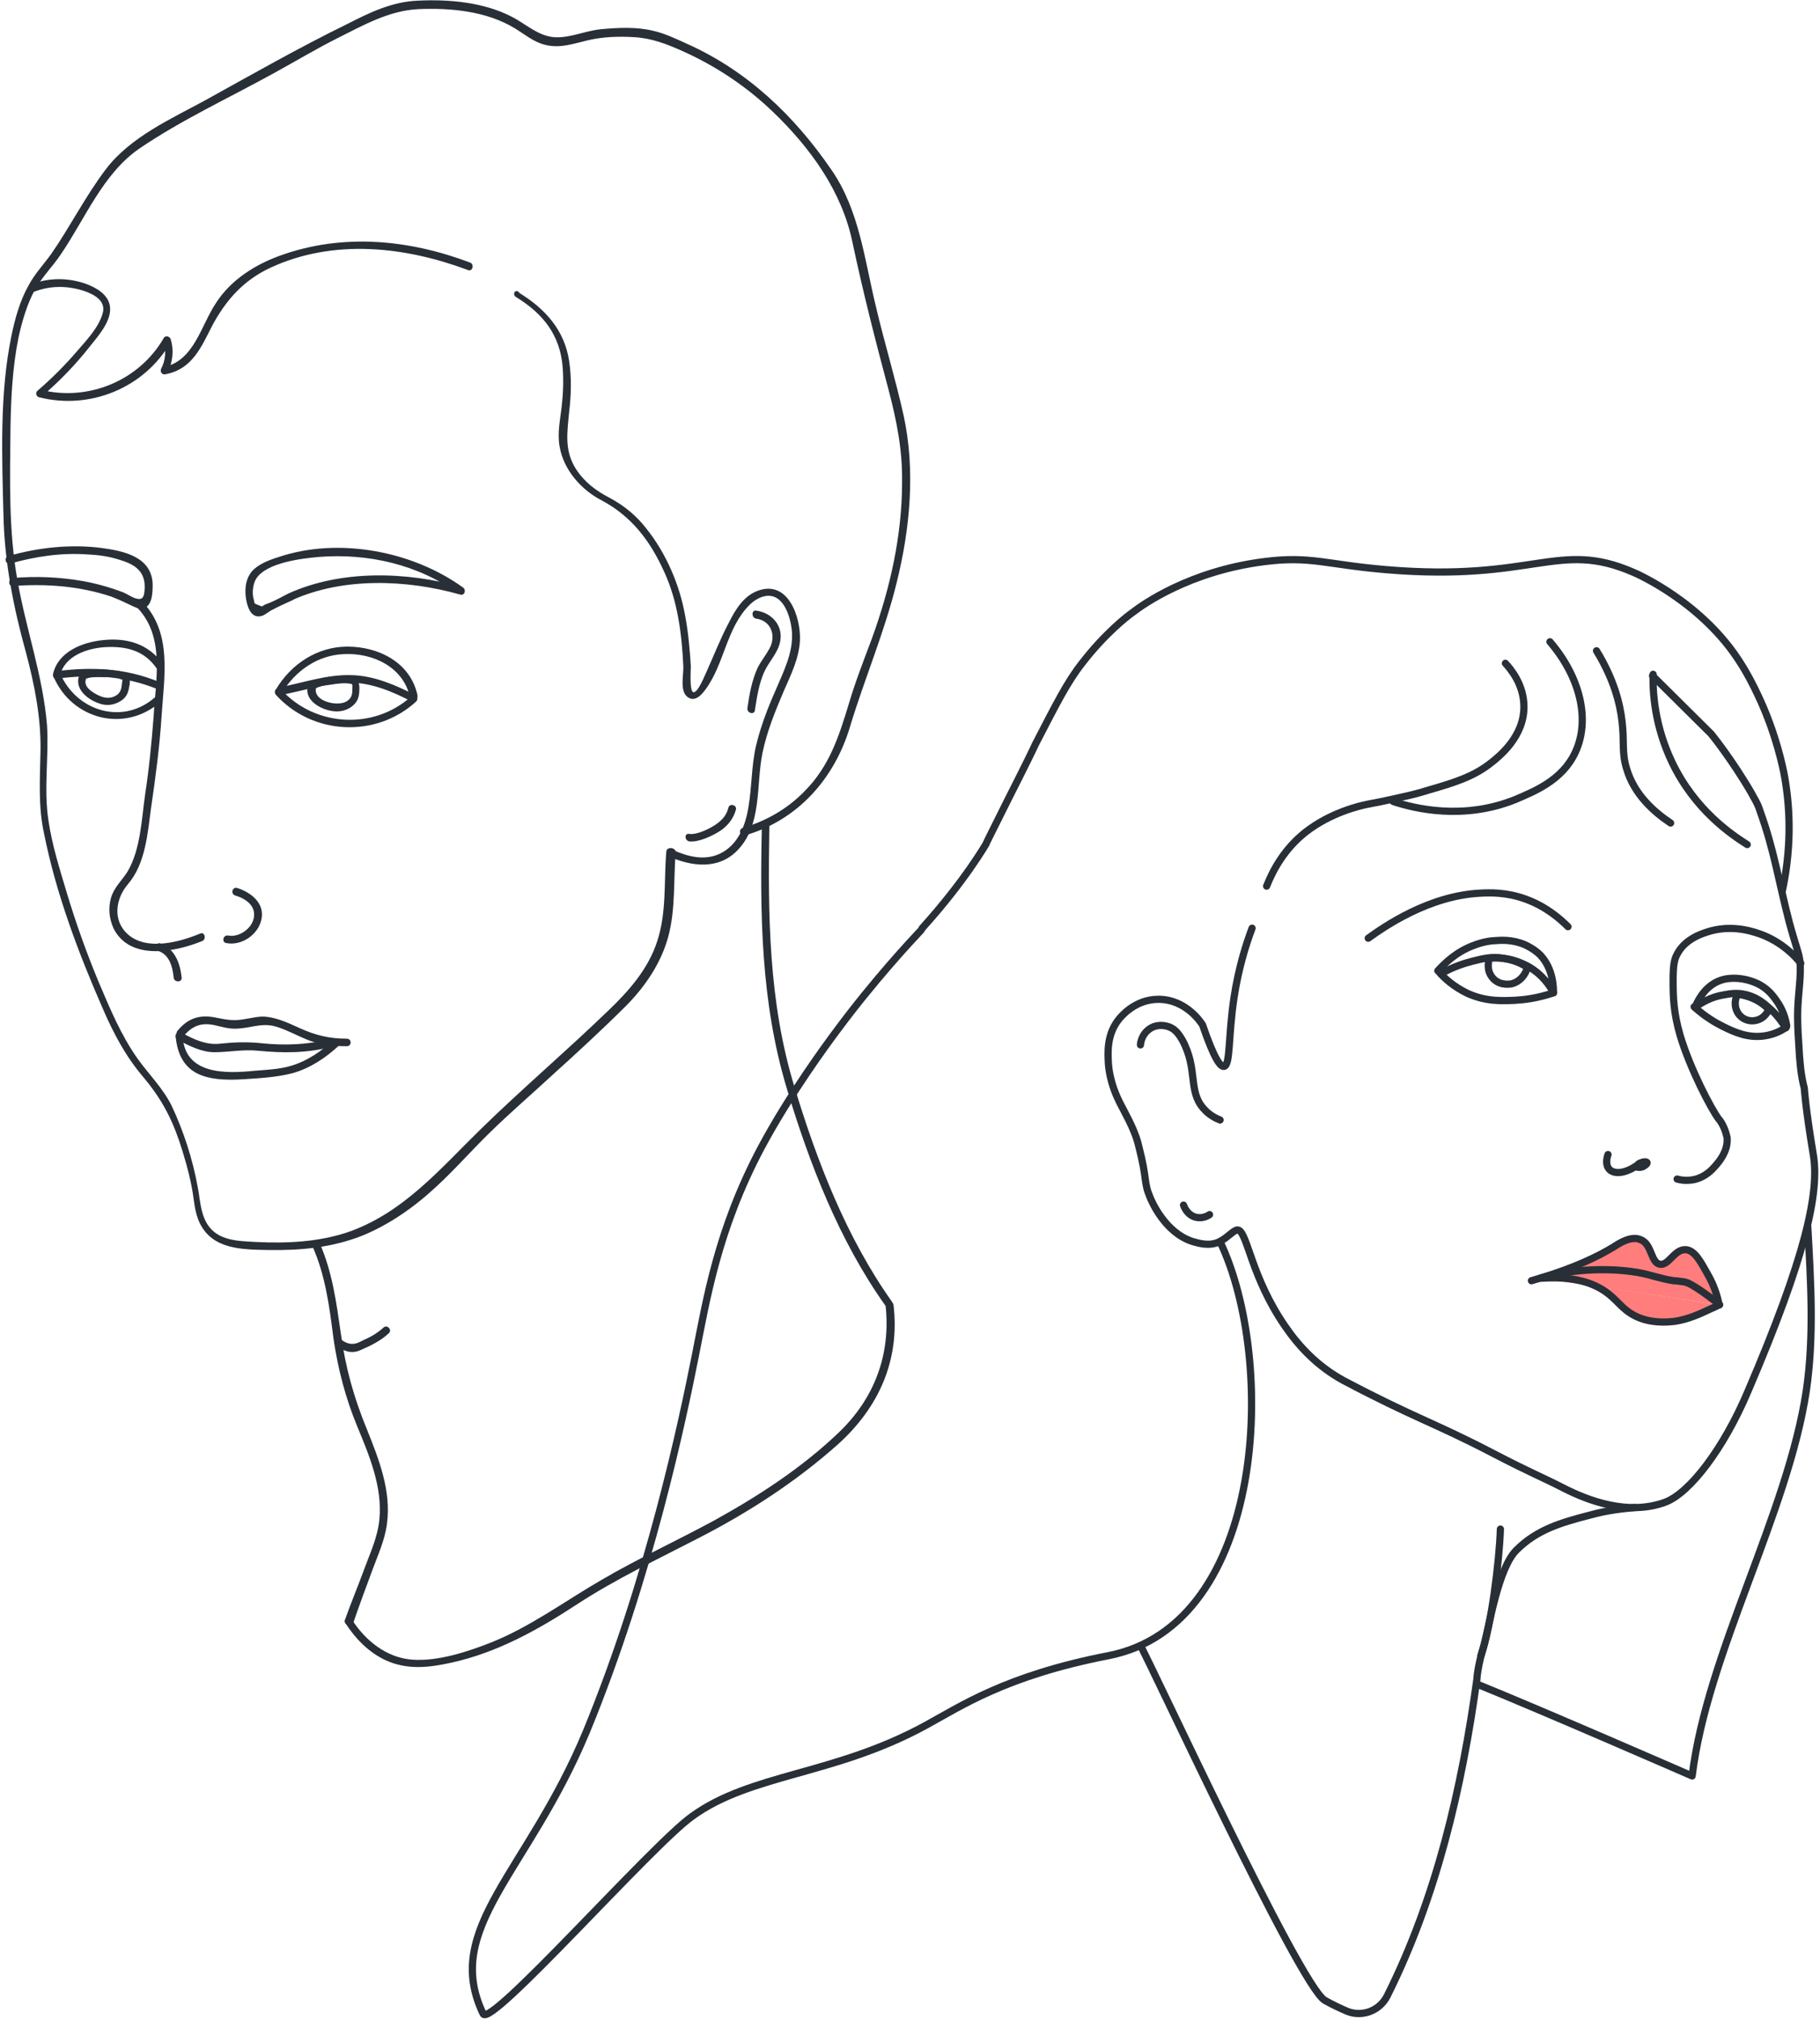 <svg width="483" height="536" viewBox="0 0 483 536" fill="none" xmlns="http://www.w3.org/2000/svg">
<path d="M200.603 164.118C204.721 164.649 206.05 168.768 204.19 172.089C203.26 173.816 202.064 175.278 201.134 177.005C199.54 180.459 198.876 184.179 198.344 187.899C198.211 189.227 200.204 189.759 200.337 188.43C200.869 184.976 201.4 181.522 202.728 178.466C203.924 175.676 206.316 173.418 206.98 170.495C208.043 166.11 204.854 162.523 200.603 161.992C199.407 161.859 199.407 163.852 200.603 164.118Z" fill="#292F36"/>
<path d="M182.93 223.239C185.321 223.505 188.776 221.911 190.901 220.582C193.027 219.254 194.621 217.261 195.286 214.869C195.684 213.541 193.559 213.009 193.293 214.338C192.761 216.596 191.167 218.058 189.174 219.254C187.58 220.184 184.79 221.512 182.93 221.246C181.601 220.981 181.601 222.974 182.93 223.239Z" fill="#292F36"/>
<path d="M48.61 275.054C50.868 272.264 53.26 271.201 56.98 271.998C58.707 272.397 60.434 272.928 62.294 272.928C66.28 272.928 69.335 271.201 73.321 272.397C75.978 273.194 78.37 274.522 80.894 275.585C84.481 277.179 88.201 277.578 92.054 277.578C93.382 277.578 93.382 275.585 92.054 275.585C87.404 275.585 83.684 274.655 79.565 272.795C76.642 271.467 73.587 270.005 70.398 269.739C68.538 269.607 66.678 270.138 64.818 270.404C62.028 270.935 60.035 270.537 57.378 270.005C52.994 269.075 49.806 270.138 47.016 273.592C46.351 274.655 47.813 276.117 48.61 275.054Z" fill="#292F36"/>
<path d="M46.617 274.919C46.883 278.373 48.079 281.96 51.134 284.086C54.721 286.61 60.434 286.61 64.553 286.344C68.804 286.078 73.454 285.813 77.573 284.75C82.356 283.421 86.474 280.631 90.061 277.31C90.991 276.38 89.53 275.051 88.6 275.849C85.278 278.904 81.691 281.429 77.307 282.757C74.251 283.687 70.93 283.82 67.609 284.086C59.903 284.883 49.142 285.148 48.477 275.051C48.477 273.723 46.484 273.59 46.617 274.919Z" fill="#292F36"/>
<path d="M47.154 275.849C50.077 277.443 53.532 279.171 56.853 279.171C60.706 279.171 64.559 278.373 68.412 278.772C75.32 279.436 81.299 279.436 88.207 277.709C89.536 277.443 88.871 275.451 87.676 275.716C81.431 277.178 75.719 277.443 69.341 276.779C65.621 276.381 62.035 276.513 58.315 276.912C54.727 277.311 51.273 275.716 48.218 273.989C47.022 273.458 45.959 275.185 47.154 275.849Z" fill="#292F36"/>
<path d="M110.789 184.443C108.929 175.808 100.559 171.556 92.189 171.556C84.217 171.556 77.176 176.206 73.19 182.982C72.659 183.779 73.456 184.576 74.253 184.443C80.232 183.38 86.21 181.255 92.454 181.122C98.3 180.989 104.279 183.513 109.327 186.17C110.39 186.702 111.453 185.107 110.257 184.443C105.076 181.786 99.23 179.262 93.384 179.129C86.742 178.863 80.231 181.255 73.722 182.45C74.12 182.982 74.519 183.38 74.784 183.912C78.372 177.933 84.35 173.815 91.258 173.549C98.964 173.15 107.069 177.003 108.796 184.975C109.061 186.303 111.054 185.772 110.789 184.443Z" fill="#292F36"/>
<path d="M73.189 184.312C82.888 195.073 99.76 195.87 110.389 186.172C111.319 185.374 109.99 183.913 109.06 184.843C99.096 193.744 83.552 192.814 74.651 182.983C73.721 181.92 72.392 183.249 73.189 184.312Z" fill="#292F36"/>
<path d="M81.828 181.654C80.367 185.639 85.017 188.297 88.471 188.695C90.597 188.961 92.723 188.297 94.184 186.702C95.247 185.507 95.38 184.045 95.38 182.451C95.247 179.528 93.653 179.262 91.128 179.395C88.471 179.395 84.751 179.661 82.493 181.122C81.43 181.787 82.36 183.514 83.423 182.849C84.618 182.052 86.346 181.787 87.807 181.654C89.268 181.388 91.261 181.122 92.856 181.388C93.653 181.521 93.52 181.521 93.52 182.451C93.52 183.912 93.52 185.108 92.058 186.038C89.667 187.632 82.626 186.038 83.954 182.185C84.22 180.989 82.227 180.458 81.828 181.654Z" fill="#292F36"/>
<path d="M43.164 176.076C39.311 170.761 33.598 169.167 27.354 169.831C21.907 170.363 15.397 172.887 14.068 178.866C13.936 179.397 14.334 180.194 14.998 180.061C24.298 178.866 32.934 179.264 41.835 182.851C43.031 183.383 43.563 181.39 42.367 180.991C33.465 177.271 24.564 176.873 14.998 178.068C15.264 178.467 15.663 178.866 15.928 179.264C17.124 173.95 23.235 171.957 28.018 171.691C33.333 171.426 38.115 172.489 41.437 177.138C42.234 178.201 43.961 177.138 43.164 176.076Z" fill="#292F36"/>
<path d="M14.204 179.53C19.12 190.956 33.203 194.543 42.636 186.173C43.566 185.376 42.237 183.914 41.307 184.844C32.804 192.55 20.316 188.83 15.931 178.6C15.4 177.405 13.673 178.467 14.204 179.53Z" fill="#292F36"/>
<path d="M21.245 178.729C19.252 182.715 23.503 185.903 26.958 186.833C28.951 187.365 30.943 186.833 32.538 185.638C33.866 184.575 34.132 183.246 34.398 181.652C34.796 178.729 33.335 178.198 30.677 177.932C27.887 177.534 24.3 177.268 21.643 178.464C20.448 178.995 21.511 180.722 22.573 180.191C23.902 179.526 25.762 179.659 27.223 179.659C28.685 179.659 30.677 179.526 32.006 180.191C32.67 180.456 32.538 180.058 32.405 180.988C32.272 182.449 32.139 183.645 30.943 184.442C29.349 185.505 27.622 185.239 26.027 184.442C24.433 183.645 21.776 182.051 22.972 179.792C23.503 178.596 21.909 177.666 21.245 178.729Z" fill="#292F36"/>
<path d="M76.518 157.474C74.658 158.404 72.665 159.6 70.672 160.264C69.211 160.795 70.141 161.194 68.547 160.53C67.218 159.998 67.617 160.131 67.351 159.068C66.82 157.474 67.085 154.95 68.015 153.488C70.805 149.237 80.105 148.174 84.49 147.775C97.642 146.713 111.061 149.768 121.822 157.607C122.088 156.942 122.354 156.278 122.619 155.747C107.872 151.628 90.601 151.097 76.518 157.474C75.322 158.005 76.385 159.865 77.581 159.201C91.132 153.09 108.005 153.754 122.088 157.74C123.284 158.138 123.815 156.544 122.885 155.88C109.467 146.181 89.804 142.461 73.994 147.775C71.47 148.573 68.547 149.635 66.82 151.628C64.96 153.887 64.827 157.075 65.491 159.865C66.023 162.124 67.218 164.25 69.743 163.32C70.672 162.921 71.47 162.124 72.4 161.725C74.127 160.795 75.987 159.998 77.714 159.201C78.777 158.67 77.714 156.942 76.518 157.474Z" fill="#292F36"/>
<path d="M3.445 155.482C12.213 154.818 21.115 155.482 29.485 158.272C31.61 159.069 33.47 159.999 35.463 160.929C36.393 161.328 37.19 161.726 38.253 161.328C40.512 160.531 40.512 156.943 40.512 154.951C40.246 147.776 32.939 146.182 26.96 145.385C18.723 144.322 10.22 145.252 2.249 147.511C0.921 147.909 1.452 149.902 2.78 149.503C9.423 147.643 16.332 146.581 23.373 147.112C26.296 147.245 29.086 147.643 31.876 148.573C35.862 149.769 38.652 151.629 38.386 156.279C38.253 158.272 37.987 159.468 35.729 158.671C34.666 158.272 33.736 157.608 32.806 157.209C29.352 155.881 25.632 154.818 21.912 154.153C15.8 153.091 9.556 152.825 3.445 153.356C2.116 153.489 2.116 155.615 3.445 155.482Z" fill="#292F36"/>
<path d="M36.523 161.327C43.83 169.032 41.306 180.458 40.774 190.024C40.243 196.932 39.579 203.841 38.516 210.749C37.586 217.259 37.32 225.363 33.866 231.209C32.404 233.601 30.412 235.195 29.482 238.118C28.684 240.908 28.95 243.698 30.146 246.355C34.53 254.99 46.487 252.599 53.661 249.676C54.857 249.145 54.326 247.152 53.13 247.683C47.683 249.942 39.047 252.333 33.999 247.949C29.747 244.229 30.677 238.383 33.999 234.531C38.649 229.083 39.18 220.979 40.11 214.204C41.306 206.099 42.369 197.995 42.9 189.758C43.564 179.528 45.69 168.235 38.117 159.998C37.054 158.802 35.593 160.264 36.523 161.327Z" fill="#292F36"/>
<path d="M60.041 250.209C64.027 251.006 68.411 248.084 69.341 244.098C70.404 239.714 66.684 236.791 62.964 235.595C61.635 235.197 61.104 237.189 62.432 237.588C65.09 238.385 68.012 240.245 67.348 243.567C66.817 246.356 63.495 248.748 60.572 248.216C59.244 247.951 58.712 249.944 60.041 250.209Z" fill="#292F36"/>
<path d="M42.097 252.332C45.02 253.395 45.817 256.583 46.083 259.373C46.216 260.702 48.342 260.702 48.209 259.373C47.81 255.653 46.482 251.8 42.629 250.339C41.433 249.808 40.902 251.8 42.097 252.332Z" fill="#292F36"/>
<path d="M9.158 77.362C13.409 75.768 17.66 75.768 22.044 77.097C24.834 78.027 28.289 79.754 27.226 83.208C26.163 86.928 22.974 90.249 20.45 93.172C17.262 96.892 13.675 100.479 9.955 103.668C9.29 104.199 9.689 105.262 10.353 105.395C23.904 108.849 38.386 102.871 45.294 90.781C44.63 90.648 43.966 90.648 43.434 90.515C44.099 93.039 43.966 95.564 42.77 97.822C42.371 98.619 43.036 99.549 43.966 99.284C51.007 97.955 53.399 92.109 56.322 86.397C60.041 79.488 64.691 74.307 71.866 70.985C88.606 63.28 107.471 65.405 124.211 71.65C125.407 72.181 125.938 70.055 124.742 69.657C108.534 63.545 90.997 61.818 74.39 67.797C67.747 70.188 61.37 74.174 57.384 80.285C53.266 86.397 51.539 95.829 43.301 97.424C43.7 97.955 44.099 98.487 44.497 98.885C45.826 95.962 46.224 93.039 45.294 89.984C45.029 89.186 43.833 88.921 43.434 89.718C36.924 101.011 23.373 106.591 10.752 103.402C10.885 103.934 11.018 104.598 11.15 105.129C15.8 101.144 20.052 96.759 23.904 91.844C26.03 89.186 29.485 85.334 29.219 81.614C28.953 78.292 25.765 76.432 22.974 75.37C18.192 73.642 13.143 73.642 8.36 75.37C7.297 75.768 7.829 77.761 9.158 77.362Z" fill="#292F36"/>
<path d="M176.821 226.029C176.157 234 176.954 241.972 174.429 249.677C172.038 257.117 166.857 262.963 161.277 268.277C150.25 278.906 138.558 288.87 127.664 299.499C116.77 310.127 106.939 321.951 92.059 327C84.353 329.524 76.116 329.923 68.011 329.524C63.229 329.258 57.782 329.258 54.992 324.741C53.132 321.686 53.132 318.231 52.467 314.91C51.139 307.603 48.748 300.163 45.559 293.387C43.167 288.604 39.58 285.15 36.525 280.899C32.008 274.522 29.085 267.347 26.029 260.173C22.84 252.467 20.05 244.629 17.659 236.658C15.799 230.413 13.806 224.169 12.876 217.792C11.548 209.289 13.009 200.919 12.478 192.416C11.415 179.396 6.898 166.908 4.639 154.021C2.248 140.735 2.646 127.051 2.779 113.633C2.912 105.661 3.311 97.424 4.905 89.586C5.835 85.334 7.163 80.684 9.289 76.831C11.149 73.51 14.072 70.587 16.198 67.399C22.708 57.833 27.358 46.009 37.056 39.366C48.216 31.793 60.572 26.08 72.396 19.57C78.242 16.382 83.954 12.928 89.8 10.005C96.443 6.683 103.218 2.831 110.924 2.432C119.56 2.033 129.126 2.963 136.565 7.48C139.223 9.075 141.481 11.068 144.537 11.865C148.655 12.928 152.11 11.599 156.095 10.669C160.081 9.739 164.332 9.606 168.451 9.872C172.968 10.138 177.087 11.732 181.205 13.592C190.106 17.578 198.211 23.025 205.119 29.668C215.083 39.233 223.453 50.792 226.243 64.343C229.033 77.496 232.355 90.516 235.809 103.403C237.935 111.507 239.529 119.345 239.396 127.981C239.396 142.064 236.208 156.147 231.425 169.299C229.299 175.012 227.04 180.725 225.313 186.571C222.656 195.339 220.132 203.311 213.489 209.953C208.972 214.603 203.392 217.792 197.148 219.652C195.819 220.05 196.351 222.043 197.679 221.645C211.629 217.659 221.461 206.632 225.579 192.815C229.432 180.061 234.746 167.705 237.935 154.685C241.522 140.337 242.983 124.793 239.795 110.178C237.669 100.613 234.746 91.047 232.488 81.481C229.432 68.993 228.103 55.84 220.663 45.079C210.832 30.73 198.343 18.773 182.268 11.599C179.345 10.271 176.289 8.809 173.234 8.145C168.85 7.082 163.934 7.348 159.549 7.746C155.298 8.145 151.312 10.138 147.061 9.872C142.544 9.473 139.355 6.152 135.503 4.292C128.195 0.572 119.028 -0.225 110.924 0.173C104.016 0.439 98.037 3.362 92.059 6.418C79.304 12.662 66.949 19.703 54.46 26.612C45.426 31.527 34.665 36.31 28.155 44.813C22.707 51.987 18.722 59.959 13.673 67.266C11.681 70.056 9.156 72.713 7.562 75.769C5.303 79.754 3.975 84.537 3.045 89.054C-0.144 104.466 0.521 121.073 0.919 136.75C1.185 149.105 3.576 161.195 6.898 173.152C9.156 181.655 10.883 190.291 10.751 199.059C10.618 206.499 10.086 213.806 11.681 221.113C14.869 237.056 20.715 252.6 27.225 267.48C30.015 273.99 33.336 280.234 37.853 285.549C42.37 290.863 45.293 296.044 47.552 302.687C48.88 306.673 50.076 310.791 50.873 314.91C51.538 318.231 51.537 321.42 52.999 324.475C56.453 331.65 64.557 331.517 71.466 331.65C79.836 331.783 88.073 330.985 95.911 327.93C103.218 325.007 109.994 320.224 115.707 314.91C120.755 310.26 125.273 305.078 130.188 300.296C135.503 295.114 141.083 290.331 146.53 285.283C153.305 279.172 160.081 272.927 166.458 266.55C171.374 261.502 175.492 255.39 177.352 248.482C179.345 241.042 178.681 233.469 179.345 225.896C178.947 224.7 176.821 224.7 176.821 226.029Z" fill="#292F36"/>
<path d="M136.966 78.825C144.14 83.209 148.657 88.922 149.321 97.425C149.587 100.879 149.454 104.466 149.056 107.92C148.657 111.375 147.86 114.962 148.524 118.549C149.587 124.66 154.237 129.975 159.684 132.765C167.655 137.016 172.571 143.526 176.291 151.763C179.878 159.602 180.941 168.237 181.34 176.74C181.473 178.999 180.277 183.383 182.535 184.977C184.395 186.306 186.123 184.446 187.185 182.984C192.234 176.209 192.765 166.643 198.877 160.532C201.135 158.273 204.722 156.812 207.247 159.602C209.107 161.594 209.904 164.916 210.169 167.573C210.568 173.153 207.911 178.201 205.785 183.25C203.66 188.033 201.8 192.948 200.604 197.997C199.408 203.311 199.541 208.758 198.611 214.205C197.814 219.121 195.821 224.303 190.905 226.561C186.787 228.421 182.403 227.225 178.55 225.498C177.354 224.967 176.291 226.694 177.487 227.225C183.465 229.882 190.507 230.812 195.555 225.764C202.331 218.988 200.604 208.36 202.331 199.857C203.527 194.011 205.785 188.564 208.044 183.25C209.904 178.999 212.03 174.747 212.295 169.964C212.561 163.853 209.24 153.889 201.268 156.679C197.415 158.007 195.157 161.727 193.43 165.181C191.171 169.433 189.444 173.95 187.451 178.334C187.053 179.131 185.193 183.914 183.997 183.648C182.934 183.383 183.333 177.803 183.333 176.74C183.067 172.356 182.668 167.839 181.871 163.587C180.41 155.217 176.823 146.847 171.508 140.205C168.851 136.75 165.53 134.093 161.81 132.1C158.223 130.24 155.167 127.982 152.908 124.527C149.72 119.612 150.517 114.829 151.048 109.249C151.58 104.865 151.713 100.215 151.048 95.831C149.853 87.726 144.804 82.013 137.896 77.762C136.833 76.301 135.77 78.161 136.966 78.825Z" fill="#292F36"/>
<path d="M202.188 218.985C201.657 242.634 201.923 266.016 208.831 288.868C214.81 308.796 222.781 329.256 234.871 346.261C235.668 347.324 237.395 346.261 236.598 345.199C224.641 328.326 216.803 308.132 210.824 288.336C203.915 265.751 203.783 242.501 204.181 218.985C204.314 217.657 202.188 217.657 202.188 218.985Z" fill="#292F36"/>
<path d="M82.888 330.586C86.342 338.291 87.405 346.528 88.468 354.898C89.663 363.136 91.656 370.841 94.845 378.547C98.034 386.253 101.488 394.49 100.691 402.992C100.292 407.775 98.166 412.159 96.572 416.544C94.978 420.928 93.118 425.312 91.524 429.829C91.125 431.158 93.383 431.689 93.782 430.494C95.376 425.844 97.103 421.194 98.831 416.544C100.292 412.558 102.152 408.572 102.684 404.321C103.879 395.552 100.558 387.183 97.369 379.211C93.915 370.841 91.656 362.737 90.461 353.836C89.265 345.598 88.202 337.361 84.748 329.656C84.216 328.327 82.356 329.257 82.888 330.586Z" fill="#292F36"/>
<path d="M89.133 357.024C91.258 358.485 93.251 359.283 95.643 358.22C98.433 357.024 101.09 355.695 103.215 353.703C104.145 352.773 102.684 351.311 101.754 352.241C100.293 353.57 98.566 354.633 96.706 355.43C95.908 355.828 94.978 356.36 94.181 356.493C92.587 356.758 91.391 356.094 90.195 355.164C89.133 354.5 88.07 356.227 89.133 357.024Z" fill="#292F36"/>
<path d="M91.654 430.628C94.311 434.746 97.766 438.333 102.283 440.459C107.996 443.116 113.841 442.452 119.82 441.123C131.91 438.466 142.671 432.488 153.034 425.712C163.397 418.936 174.689 413.622 185.717 407.909C198.869 401.134 211.358 393.029 222.385 383.198C233.146 373.5 238.859 361.011 237.132 346.264C236.999 344.935 234.873 344.935 235.006 346.264C236.468 359.284 232.083 370.975 222.651 380.01C212.819 389.442 201.128 397.015 189.304 403.525C179.472 408.839 169.375 413.489 159.81 419.069C150.111 424.649 141.077 431.425 130.581 435.676C124.204 438.201 116.233 440.858 109.324 440.326C102.549 439.795 96.969 435.278 93.382 429.698C92.717 428.502 90.99 429.565 91.654 430.628Z" fill="#292F36"/>
<path d="M411.332 170.271C419.303 179.57 422.093 190.863 418.108 199.499C414.653 207.072 407.081 209.995 402.165 212.12C388.348 217.7 375.328 214.512 369.748 212.652" stroke="#292F36" stroke-width="1.913" stroke-miterlimit="10" stroke-linecap="round" stroke-linejoin="round"/>
<path d="M363.109 248.923C367.36 245.867 379.184 237.63 392.869 236.966C395.393 236.833 399.644 236.7 404.56 238.427C410.273 240.42 414.126 243.874 416.118 245.867" stroke="#292F36" stroke-width="1.913" stroke-miterlimit="10" stroke-linecap="round" stroke-linejoin="round"/>
<path d="M382.372 258.353C385.694 256.493 388.617 255.563 390.742 255.032C393.399 254.368 395.791 253.703 398.979 254.235C402.168 254.633 404.426 255.829 405.489 256.361C409.475 258.619 411.468 261.808 412.265 263.402C412.265 262.073 412.265 257.158 408.811 253.438C407.216 251.843 405.489 251.046 404.692 250.648C401.238 249.186 398.182 249.452 396.455 249.585C395.791 249.585 393.532 249.851 390.875 250.913C386.358 252.641 383.435 255.563 381.575 257.556" stroke="#292F36" stroke-width="1.913" stroke-miterlimit="10" stroke-linecap="round" stroke-linejoin="round"/>
<path d="M381.979 257.957C383.308 259.551 385.832 261.809 389.419 263.537C394.335 265.795 398.719 265.529 402.041 265.396C404.432 265.264 408.019 264.865 412.271 263.404" stroke="#292F36" stroke-width="1.913" stroke-miterlimit="10" stroke-linecap="round" stroke-linejoin="round"/>
<path d="M395.26 254.235C395.127 254.634 394.861 255.564 394.994 256.759C394.994 257.291 395.26 258.619 396.456 259.815C398.448 261.675 401.106 261.011 401.238 261.011C403.231 260.479 404.825 258.752 405.357 256.627C404.294 255.962 402.833 255.165 400.707 254.634C398.581 254.102 396.588 254.102 395.26 254.235Z" stroke="#292F36" stroke-width="1.913" stroke-miterlimit="10" stroke-linecap="round" stroke-linejoin="round"/>
<path d="M473.908 272.704C472.978 271.242 471.783 269.515 470.056 267.921C468.461 266.459 466.601 264.732 463.546 263.935C461.021 263.271 459.028 263.669 457.567 263.935C454.113 264.466 451.456 266.061 449.861 267.256C450.26 266.194 451.987 262.075 455.973 260.348C457.833 259.551 459.427 259.551 460.224 259.551C463.678 259.551 466.335 260.879 467.265 261.411C469.524 262.739 470.72 264.466 471.384 265.396C473.244 267.921 473.908 270.578 474.174 272.172" stroke="#292F36" stroke-width="1.913" stroke-miterlimit="10" stroke-linecap="round" stroke-linejoin="round"/>
<path d="M474.043 272.569C472.847 273.366 470.987 274.429 468.33 274.827C463.946 275.492 460.358 273.897 457.17 272.303C455.31 271.373 452.52 269.779 449.597 267.122" stroke="#292F36" stroke-width="1.913" stroke-miterlimit="10" stroke-linecap="round" stroke-linejoin="round"/>
<path d="M469.393 267.788C469.393 267.921 468.463 270.179 466.072 270.711C464.477 271.109 462.75 270.578 461.687 269.382C460.359 267.921 460.093 265.662 461.156 263.802C462.219 263.935 463.68 264.201 465.407 264.998C467.267 265.795 468.596 266.991 469.393 267.788Z" stroke="#292F36" stroke-width="1.913" stroke-miterlimit="10" stroke-linecap="round" stroke-linejoin="round"/>
<path d="M456.243 346.172C455.844 344.312 455.047 341.256 453.187 338.067C451.327 334.746 449.733 331.69 447.341 331.557C444.286 331.425 442.824 335.942 440.433 335.41C438.041 334.879 438.44 330.096 435.384 328.9C432.993 327.838 429.937 329.697 428.343 330.76C424.224 333.285 417.98 336.34 408.68 339.13" fill="#FF7D7D"/>
<path d="M456.243 346.172C455.844 344.312 455.047 341.256 453.187 338.067C451.327 334.746 449.733 331.69 447.341 331.557C444.286 331.425 442.824 335.942 440.433 335.41C438.041 334.879 438.44 330.096 435.384 328.9C432.993 327.838 429.937 329.697 428.343 330.76C424.224 333.285 417.98 336.34 408.68 339.13" stroke="#292F36" stroke-width="1.913" stroke-miterlimit="10" stroke-linecap="round" stroke-linejoin="round"/>
<path d="M456.242 346.174C455.577 346.573 454.647 346.971 453.452 347.503C450.662 348.831 447.872 350.027 444.55 350.559C443.354 350.691 439.369 351.223 435.383 349.761C431.132 348.167 429.803 345.643 427.146 343.517C424.09 340.993 418.909 338.469 409.21 339.133" fill="#FF7D7D"/>
<path d="M456.242 346.174C455.577 346.573 454.647 346.971 453.452 347.503C450.662 348.831 447.872 350.027 444.55 350.559C443.354 350.691 439.369 351.223 435.383 349.761C431.132 348.167 429.803 345.643 427.146 343.517C424.09 340.993 418.909 338.469 409.21 339.133" stroke="#292F36" stroke-width="1.913" stroke-miterlimit="10" stroke-linecap="round" stroke-linejoin="round"/>
<path d="M406.418 339.797C410.669 338.468 414.257 337.804 416.914 337.405C427.144 336.077 435.115 337.538 437.373 338.202C437.506 338.202 438.702 338.601 440.429 338.999C442.422 339.531 443.352 339.664 444.149 339.797C444.813 339.797 445.478 339.929 446.673 340.062C446.939 340.062 447.338 340.195 447.736 340.328C448.932 340.727 452.253 342.852 456.372 346.174" stroke="#292F36" stroke-width="1.913" stroke-miterlimit="10" stroke-linecap="round" stroke-linejoin="round"/>
<path d="M433.915 309.505C434.314 309.638 435.111 309.904 436.041 309.505C436.572 309.24 437.237 308.708 437.104 308.443C436.971 308.177 436.174 308.177 435.642 308.443C435.111 308.575 434.712 308.841 434.712 308.974C433.782 309.771 431.922 310.701 430.594 310.967C430.062 311.1 428.202 311.365 427.14 310.303C426.21 309.373 426.209 307.778 426.741 306.317" stroke="#292F36" stroke-width="1.913" stroke-miterlimit="10" stroke-linecap="round" stroke-linejoin="round"/>
<path d="M445.079 312.823C446.009 313.089 447.603 313.355 449.596 312.956C452.652 312.292 454.512 310.166 455.309 309.236C456.239 308.173 458.498 305.516 458.365 302.195C458.365 301.929 458.365 301.663 458.232 301.398C457.7 299.006 456.505 297.279 456.106 296.881C454.113 294.224 448.533 283.595 445.876 274.694C444.149 268.715 444.016 264.729 444.016 260.212C444.016 256.227 444.282 254.632 445.079 253.171C447.338 248.787 452.386 247.458 454.246 246.927C460.49 245.332 465.805 247.325 467.93 248.122C473.112 250.248 476.3 253.57 477.894 255.562" stroke="#292F36" stroke-width="1.913" stroke-miterlimit="10" stroke-linecap="round" stroke-linejoin="round"/>
<path d="M332.284 246.265C330.689 250.516 328.696 256.761 327.501 264.599C325.906 275.095 326.571 282.535 324.844 282.933C323.914 283.066 322.319 281.206 319.131 271.906C318.865 271.508 314.879 265.131 307.439 265.131C301.062 265.131 297.342 269.913 296.811 270.578C293.622 274.696 294.021 279.479 294.154 282.269C294.552 287.185 296.412 291.037 297.209 292.632C298.272 294.757 300.93 299.275 301.992 303.26C302.125 303.792 302.258 304.323 302.258 304.323C304.517 313.092 303.454 313.49 305.181 317.609C305.712 318.937 309.3 327.174 316.607 329.433C318.068 329.831 320.991 330.761 323.648 329.433C326.039 328.237 327.634 325.979 328.696 326.377C331.088 327.307 332.151 338.999 341.052 351.886C344.772 357.333 349.688 362.514 356.463 366.234C375.595 376.331 380.51 377.394 396.32 385.631C406.55 390.945 408.676 391.61 414.92 394.798C421.43 398.12 432.059 402.238 442.023 398.518C448.533 395.994 457.434 384.303 463.811 369.29C479.09 333.684 482.942 316.413 481.215 306.316C479.09 293.562 478.824 288.646 478.824 288.646C478.558 287.716 478.027 285.458 477.761 282.402C477.628 281.206 477.495 279.745 477.363 276.955C477.23 274.962 477.097 272.836 477.097 271.906C476.831 265.263 477.894 261.278 477.761 256.362C477.628 253.041 477.097 252.908 474.838 244.671C471.916 233.378 470.853 225.672 467.133 215.309C466.734 213.981 466.203 212.918 465.671 211.988C465.671 211.988 465.273 211.324 464.874 210.527C459.56 201.36 454.113 194.717 454.113 194.717C448.931 189.535 443.75 184.487 438.569 179.305" stroke="#292F36" stroke-width="1.913" stroke-miterlimit="10" stroke-linecap="round" stroke-linejoin="round"/>
<path d="M433.924 399.979C431.002 400.244 426.75 400.643 421.967 401.971C414.262 403.964 407.885 405.824 402.438 411.271C397.522 416.187 395.263 431.465 393.669 437.045C392.341 441.43 391.942 444.884 391.942 445.548C387.956 474.511 381.181 503.474 368.161 529.513C366.168 533.499 361.518 535.226 357.532 533.632C355.672 532.835 353.679 531.905 351.554 530.709C344.778 526.59 304.655 439.702 302.663 436.647" stroke="#292F36" stroke-width="1.913" stroke-miterlimit="10" stroke-linecap="round" stroke-linejoin="round"/>
<path d="M323.782 329.433C338.794 360.787 336.27 431.201 294.022 439.305C266.786 444.619 254.962 452.724 245.662 457.772C221.35 471.058 199.295 470.526 183.618 481.952C172.857 489.658 130.077 538.283 128.217 534.297C117.323 511.579 140.041 496.832 155.586 459.499C172.458 418.579 181.227 376.331 184.548 359.591C187.471 344.977 190.394 326.377 201.952 304.589C209.525 290.373 219.755 276.556 222.147 273.368C231.978 260.082 241.942 249.453 243.935 247.328C244.334 246.929 244.466 246.796 244.599 246.531C244.599 246.531 244.732 246.398 244.732 246.265C256.158 233.644 261.738 223.812 261.738 223.812C261.738 223.679 261.738 223.679 267.583 211.988C272.233 202.821 274.492 198.171 274.758 197.507C280.471 186.48 283.26 180.9 287.246 175.851C293.092 168.278 298.938 163.628 300.665 162.433C303.056 160.573 315.545 151.538 335.473 149.014C347.829 147.42 351.947 149.811 367.89 151.14C407.215 154.461 413.46 143.168 433.388 151.804C434.716 152.336 451.988 160.041 461.952 175.984C465.539 181.564 468.329 188.472 468.595 189.137C472.182 198.038 473.511 205.345 473.776 207.072C475.636 218.365 474.706 228.462 472.979 236.434" stroke="#292F36" stroke-width="1.913" stroke-miterlimit="10" stroke-linecap="round" stroke-linejoin="round"/>
<path d="M393 439.303C395.79 431.465 397.916 414.06 398.181 405.69" stroke="#292F36" stroke-width="1.913" stroke-miterlimit="10" stroke-linecap="round" stroke-linejoin="round"/>
<path d="M302.663 277.222C302.663 276.823 302.928 274.565 304.921 273.103C306.648 271.775 308.774 271.907 310.235 272.439C312.095 273.103 313.025 274.697 313.822 276.026C317.941 283.732 315.284 289.312 319.27 293.962C320.067 294.892 321.395 296.22 323.787 297.15" stroke="#292F36" stroke-width="1.913" stroke-miterlimit="10" stroke-linecap="round" stroke-linejoin="round"/>
<path d="M320.995 322.257C320.596 322.523 319.534 323.187 317.939 323.054C316.212 322.921 314.751 321.593 314.086 319.733" stroke="#292F36" stroke-width="1.913" stroke-miterlimit="10" stroke-linecap="round" stroke-linejoin="round"/>
<path d="M479.756 325.448C480.554 339.929 481.484 354.676 479.358 369.025C474.442 401.575 453.052 438.641 449.067 471.191C449.067 471.191 409.476 453.92 391.806 446.746" stroke="#292F36" stroke-width="1.913" stroke-miterlimit="10" stroke-linecap="round" stroke-linejoin="round"/>
<path d="M438.709 178.905C438.576 183.688 439.107 192.589 443.757 202.288C449.869 215.042 459.7 221.552 463.686 224.076" stroke="#292F36" stroke-width="1.913" stroke-miterlimit="10" stroke-linecap="round" stroke-linejoin="round"/>
<path d="M336.141 235.107C337.868 230.723 340.924 225.143 346.503 220.758C353.146 215.577 360.719 213.85 362.579 213.451C364.705 213.053 367.495 212.521 372.676 211.326C374.536 210.927 376.662 210.396 379.186 209.598C386.095 207.606 391.143 206.011 395.66 202.424C398.052 200.564 404.429 195.383 404.429 187.544C404.429 181.566 400.842 177.447 399.513 175.986" stroke="#292F36" stroke-width="1.913" stroke-miterlimit="10" stroke-linecap="round" stroke-linejoin="round"/>
<path d="M423.69 172.662C428.34 180.235 429.935 186.745 430.466 191.395C431.13 196.975 430.333 199.499 431.662 203.883C433.655 210.792 438.969 215.442 443.353 218.365" stroke="#292F36" stroke-width="1.913" stroke-miterlimit="10" stroke-linecap="round" stroke-linejoin="round"/>
</svg>
